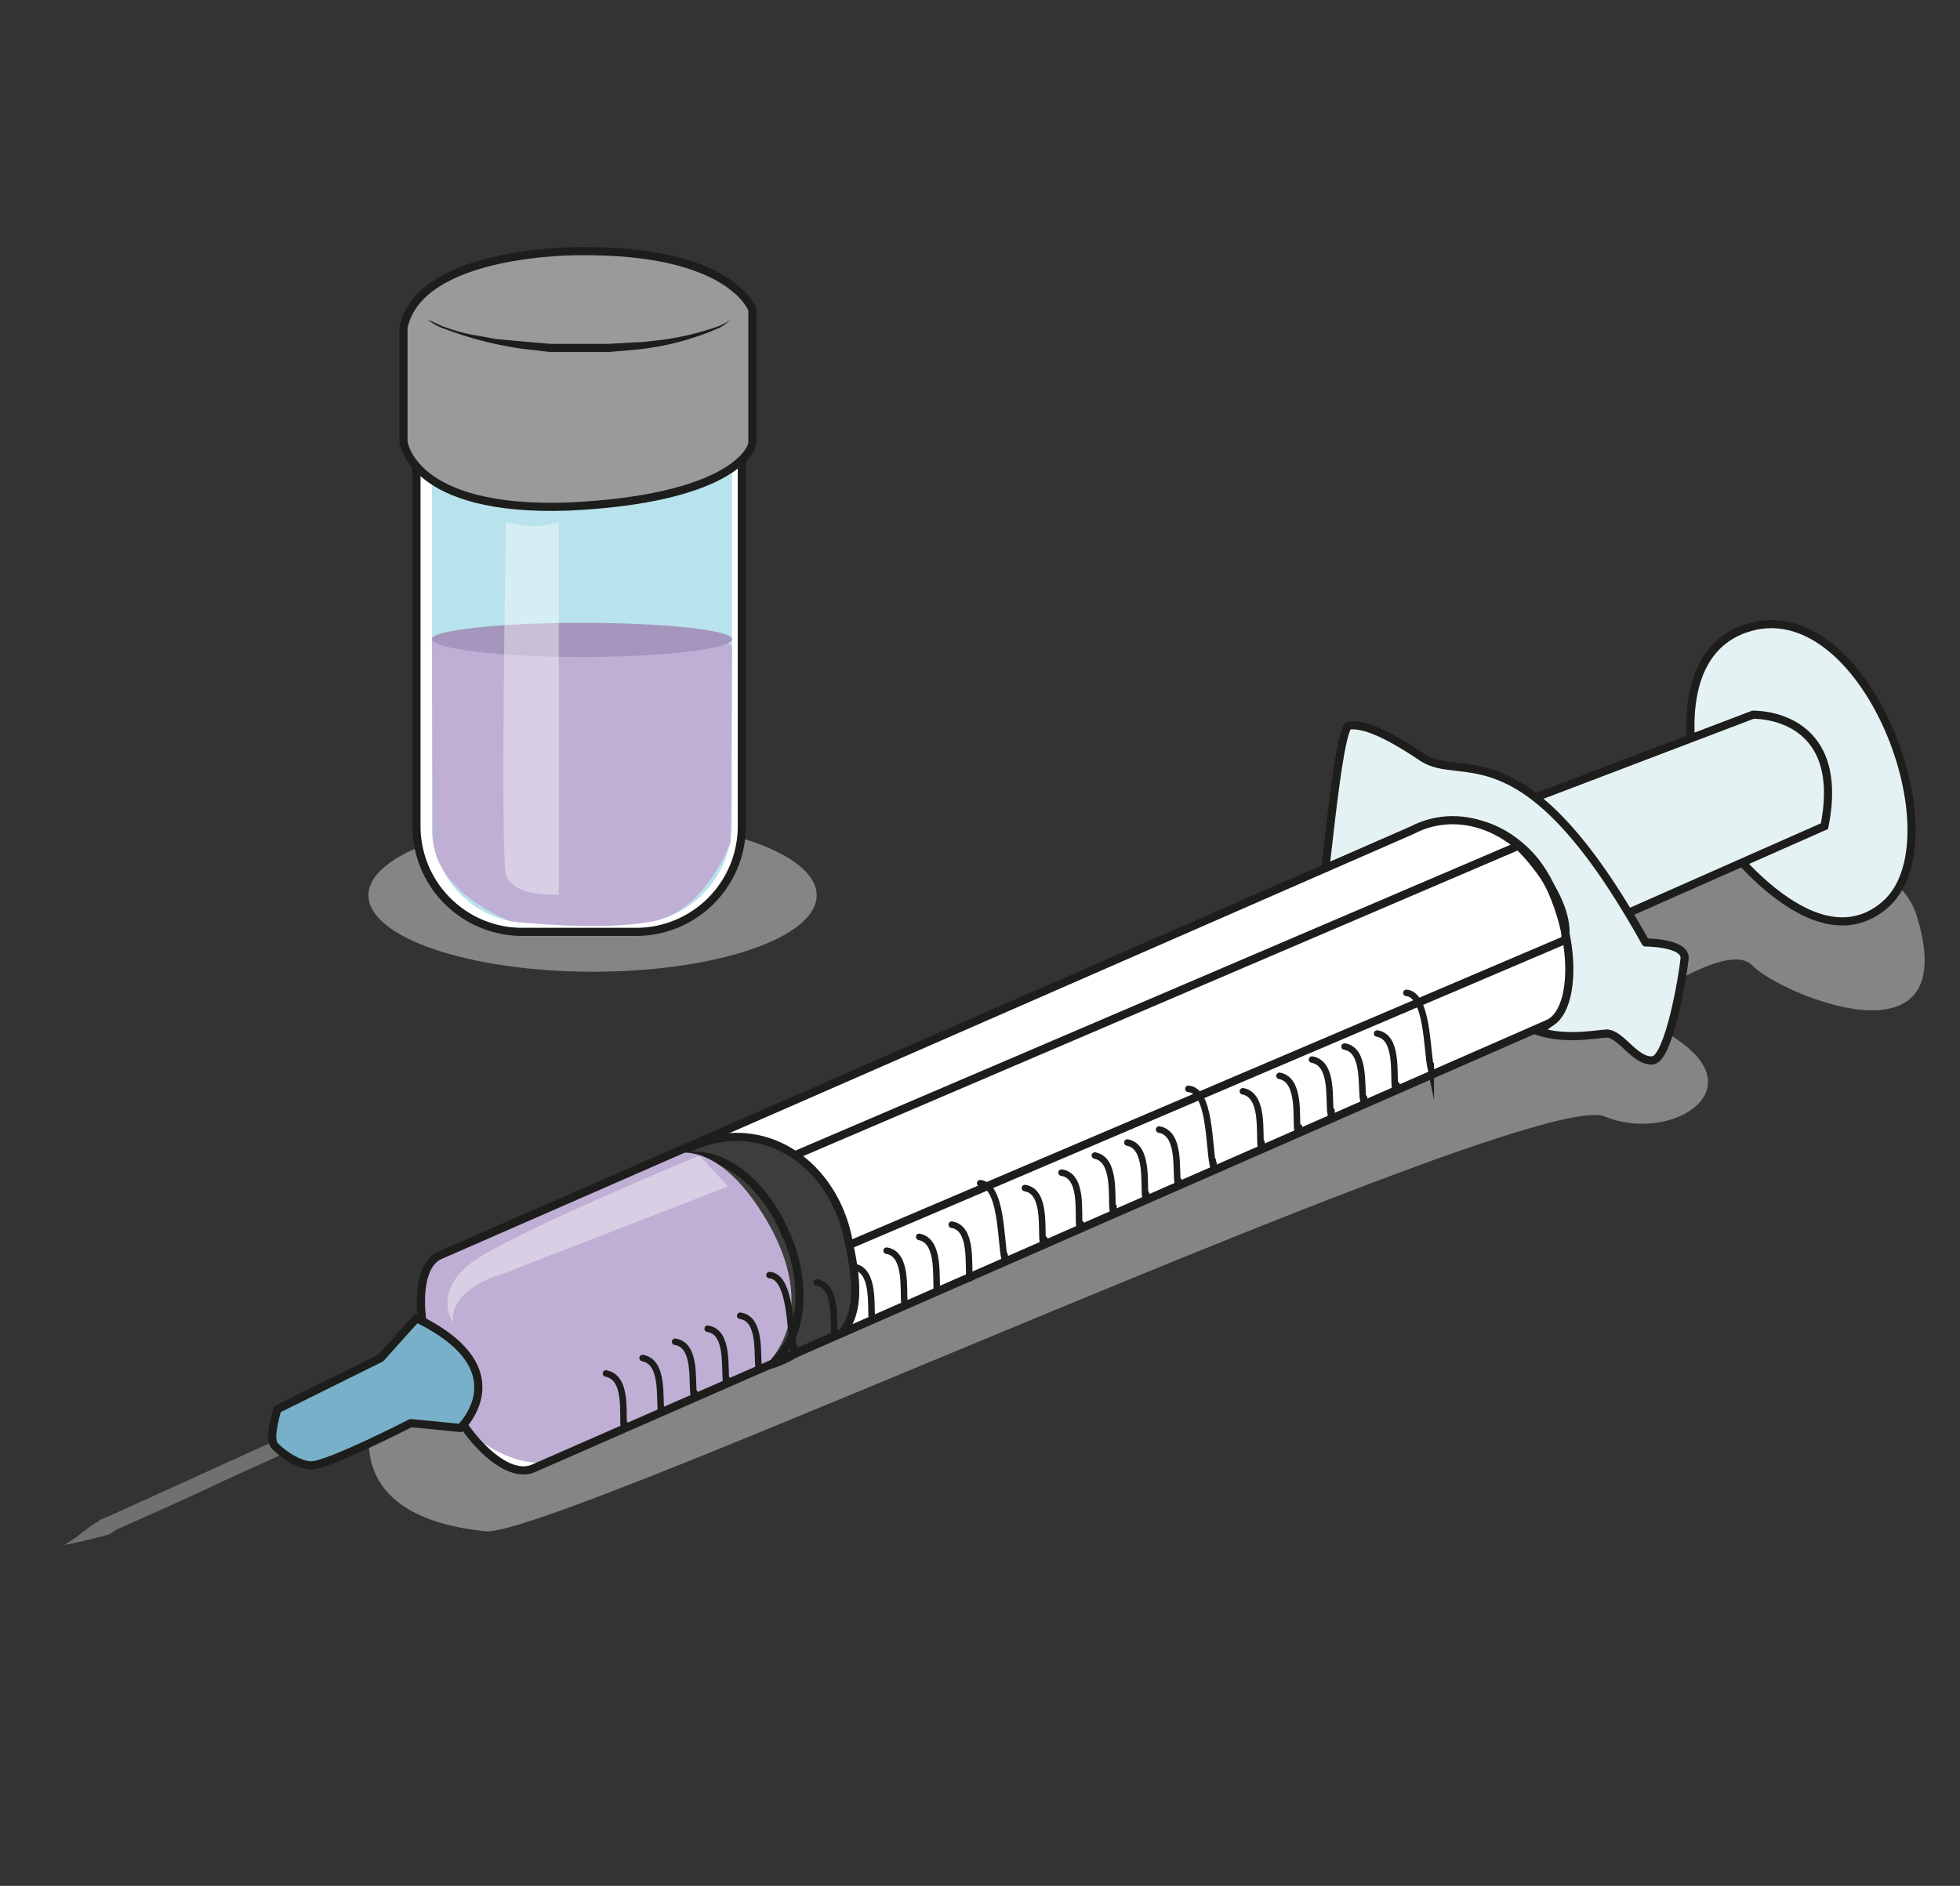 <svg viewBox="0 0 321.2 309.1" xmlns="http://www.w3.org/2000/svg"><rect x="0" y="0" width="321.2" height="309.1" fill="#333333" stroke="none"/><defs><clipPath id="a"><path d="M0 231.9h241V0H0z"/></clipPath><clipPath id="b"><path d="M55 89.7h34.5V69.3H55z"/></clipPath><clipPath id="c"><path d="M0 231.9h241V0H0z"/></clipPath><clipPath id="d"><path d="M53.1 196.9H90v-78.5H53.1z"/></clipPath><clipPath id="e"><path d="M61.9 167.7h6.8v-45.8h-6.8z"/></clipPath></defs><g clip-path="url(#a)" transform="matrix(1.333 0 0 -1.333 0 309.1)"><path d="M46.3 59.4S40 45.6 59.7 43.6c8.3-.9 128.5 54.8 137.6 51 9.1-3.8 22 5.3 2.5 12.6 0 0 12.4 9.3 15.6 6 3.3-3.5 26-13.1 20.3 5.9-10.2 34.2-189.4-59.7-189.4-59.7" fill="#848585" fill-rule="evenodd"/><path d="M208.4 137.1s-3.4 14.2 6.2 17.5c14.6 5 26.4-26.1 17.1-34-9-7.7-20.8 9.2-20.8 9.2" fill="#e5f2f4" stroke="#1d1d1b" stroke-miterlimit="10"/><path d="M184.5 132.2l31 11.8s11.6.4 8.8-13.7L194 116.9s-.4 13.4-9.4 15.3" fill="#e5f2f4"/><path d="M184.5 132.2l31 11.8s11.6.4 8.8-13.7L194 116.9s-.4 13.4-9.4 15.3z" fill="none" stroke="#1d1d1b" stroke-miterlimit="10"/><path d="M202.3 116c-15 27-22.6 19.4-27.5 22.8-4.9 3.3-7.3 4-8.9 3.9-1.5 0-3.2-22.3-3.9-24.6-.6-2.2 6 .7 10.7.2v2.6l1 8.9s7.7 3.9 14.3-3c6.6-7 5.5-21.8.5-21.5 3.5-1.4 7.4-.6 9-.5 1.8 0 3.5-3.5 5.7-3.3 2 .3 3.7 10.4 3.9 12.5.2 2-4.8 2-4.8 2" fill="#e5f2f4"/><path d="M202.3 116c-15 27-22.6 19.4-27.5 22.8-4.9 3.3-7.3 4-8.9 3.9-1.5 0-3.2-22.3-3.9-24.6-.6-2.2 6 .7 10.7.2v2.6l1 8.9s7.7 3.9 14.3-3c6.6-7 5.5-21.8.5-21.5 3.5-1.4 7.4-.6 9-.5 1.8 0 3.5-3.5 5.7-3.3 2 .3 3.7 10.4 3.9 12.5.2 2-4.8 2-4.8 2z" fill="none" stroke="#1d1d1b" stroke-linecap="round" stroke-linejoin="round" stroke-miterlimit="10"/><path d="M190.9 122.5c3.1-7.3 2.5-15-.6-16.3L65.5 51.5C62.3 50.2 57.2 55 54 62.1 51 69.3 51 76.3 54 77.7L173.6 130c6.3 3.3 14.1-.3 17.3-7.5" fill="#fff"/><path d="M96 89.1l90.7 38.8s6.5-6.3 5.7-11.6l-92-39.2s-7.9 10.5-4.4 12" fill="#fff"/><path d="M96 89.1l90.7 38.8s6.5-6.3 5.7-11.6l-92-39.2s-7.9 10.5-4.4 12z" fill="none" stroke="#1d1d1b" stroke-linejoin="round" stroke-miterlimit="10"/><path d="M104.3 79.4c1-4.6 1.5-8.8-.8-11.4 0 0-4.4-1.8-6-2.7-1.5-.9-3.2-1.5-5.1-1.7-4.2-.5 2.3 5.2-.6 7.9-2.4 2.2-7.1-.4-7.6 3.1-.6 5.6-5.4 12.2-1.2 15.1 1.7 1.2 3.8 2 6 2.3 7.5.9 13.8-4.8 15.3-12.6" fill="#3d3d3c"/><path d="M104.3 79.4c1-4.6 1.5-8.8-.8-11.4 0 0-4.4-1.8-6-2.7-1.5-.9-3.2-1.5-5.1-1.7-4.2-.5 2.3 5.2-.6 7.9-2.4 2.2-7.1-.4-7.6 3.1-.6 5.6-5.4 12.2-1.2 15.1 1.7 1.2 3.8 2 6 2.3 7.5.9 13.8-4.8 15.3-12.6z" fill="none" stroke="#1d1d1b" stroke-linejoin="round" stroke-miterlimit="10"/><path d="M96.7 80c3-7.1 1.6-14.4-3-16.3-4.5-1.8-10.5 2.4-13.4 9.4-3 7-1.6 14.3 3 16.2 4.5 1.9 10.5-2.3 13.4-9.4" fill="#3d3d3c"/><path d="M96.7 80c3-7.1 1.6-14.4-3-16.3-4.5-1.8-10.5 2.4-13.4 9.4-3 7-1.6 14.3 3 16.2 4.5 1.9 10.5-2.3 13.4-9.4z" fill="none" stroke="#1d1d1b" stroke-linejoin="round" stroke-miterlimit="10"/><path d="M49.1 65.5s2.3 2.9 2.7 7c.5 4.2 0 4.4 6.7 7.1l23.1 10s6 3.8 12.9-8.2c6.7-11.9-.7-17.7-.7-17.7l-24-10.5s-3.3-3.2-10 1c-6.6 4.3-11.4 7.4-11.2 6.3.3-1 .5 5 .5 5" fill="#c0afd4"/><path d="M190.8 122.3c3.2-7.3 2.6-15-.5-16.3L65.5 51.3C62.3 50 57.2 54.7 54 62 51 69.1 51 76.1 54 77.5l119.6 52.3c6.3 3.3 14-.3 17.2-7.5z" fill="none" stroke="#1d1d1b" stroke-miterlimit="10"/><path d="M46.3 59.4l-1.5-1.1a11200.8 11200.8 0 00-2.8-2l-1.3-.5-13.2-6c-4.8-2.3-9.6-4.4-13.2-6-.4-.3-.8-.6-1.3-.7l-1.2-.3-2-.5-1.9-.4 1.5 1 1.7 1.3 1.1.7c.4.3.9.4 1.3.6l13.2 6 13.2 6 1.2.7c.5 0 1 .2 1.3.3l2 .5 1.9.4" fill="#70706f"/><path d="M34.1 58.6s-1.1-3.5-.4-4.4c.7-.8 2.6-2.3 4.4-2.5 1.9-.2 12.4 5.2 12.4 5.2l6.1-.6s7.6 7.2-5.4 13.5l-4.4-4.9z" fill="#78b0c9"/><path d="M34.1 58.6s-1.1-3.5-.4-4.4c.7-.8 2.6-2.3 4.4-2.5 1.9-.2 12.4 5.2 12.4 5.2l6.1-.6s7.6 7.2-5.4 13.5l-4.4-4.9z" fill="none" stroke="#1d1d1b" stroke-linejoin="round" stroke-miterlimit="10"/><g clip-path="url(#b)" opacity=".4"><path d="M55.7 69.3S53 73 58.2 76.8c5.3 3.7 27.8 13 27.8 13l3.5-3.8-27.6-10.7s-6.7-1.8-6.2-6" fill="#fff"/></g><path d="M74.5 63c2.7-.5 2-5 2.2-6.7.3.1.1.2.2.4M79 64.9c2.7-.5 2-5 2.3-6.7.2.1 0 .2.1.4M83 66.9c2.7-.4 2-5 2.3-6.6.2 0 0 .1.1.3M87 68.5c2.7-.4 2-5 2.3-6.6.2 0 0 .1.2.3M91 70.1c2.7-.4 2-5 2.3-6.6.2 0 0 .1.1.3M94.6 75.1c2.7-.2 2.5-6.9 3-9.3.2.2 0 .3 0 .5M100.4 74.2c2.6-.4 2-5 2.2-6.6.2 0 .1.1.2.3M105 76.1c2.6-.4 2-5 2.2-6.6.2 0 0 .1.1.3M109 78.1c2.6-.4 2-4.9 2.2-6.6.2 0 0 .2.1.3M113 79.8c2.6-.5 2-5 2.2-6.7.2 0 0 .2.1.4M117 81.3c2.6-.4 2-4.9 2.2-6.6.2 0 0 .2.1.3M120.5 86.4c2.7-.3 2.5-7 3-9.3.2.1 0 .2 0 .5M126 85.8c2.6-.4 2-4.9 2.2-6.6.2 0 .1.2.2.3M130.5 87.7c2.7-.4 2-5 2.2-6.6.3 0 .1.2.2.3M134.6 89.8c2.6-.5 2-5 2.2-6.7.2.1 0 .2.1.4M138.6 91.4c2.6-.5 2-5 2.2-6.7.2.1 0 .2.1.4M142.5 93c2.7-.5 2-5 2.3-6.7.2.1 0 .2.1.4M146.1 98c2.7-.2 2.5-6.9 3-9.3.2.1 0 .2 0 .5M152.8 97.7c2.6-.5 2-5 2.2-6.7.2 0 0 .2.1.4M157.3 99.6c2.6-.5 2-5 2.2-6.7.2 0 0 .2.2.4M161.3 101.6c2.7-.5 2-5 2.3-6.7.2.1 0 .2.1.4M165.3 103.2c2.6-.4 2-5 2.3-6.6.2 0 0 .1.1.3M169.3 104.8c2.6-.4 2-5 2.2-6.6.3 0 .1.1.2.3M172.9 109.8c2.6-.2 2.5-6.9 3-9.3v.5" fill="none" stroke="#1d1d1b" stroke-linecap="round" stroke-miterlimit="10" stroke-width=".8"/></g><g clip-path="url(#c)" transform="matrix(1.333 0 0 -1.333 0 309.1)"><path d="M100.4 121.8c0-5.2-12.3-9.4-27.5-9.4s-27.6 4.2-27.6 9.4 12.4 9.4 27.6 9.4 27.5-4.2 27.5-9.4" fill="#848585"/><path d="M91.2 130.3a13 13 0 00-13-13h-14a13 13 0 00-13 13v56.5a13 13 0 0013 13h14a13 13 0 0013-13z" fill="#fff"/><path d="M91.2 130.3a13 13 0 00-13-13h-14a13 13 0 00-13 13v56.5a13 13 0 0013 13h14a13 13 0 0013-13z" fill="none" stroke="#1d1d1b" stroke-miterlimit="10"/><g clip-path="url(#d)" opacity=".6"><path d="M90 130.8c0-6.9-5.4-12.4-12-12.4H65c-6.6 0-12 5.5-12 12.4v53.7c0 6.8 5.4 12.4 12 12.4H78c6.6 0 12-5.6 12-12.4z" fill="#89cfe0"/></g><path d="M71.2 201s-19.6.2-21.6-9.4v-14s.9-8.7 20.3-8c19.4.9 22.6 6.7 22.6 7.9v16.3s-2.5 7.4-21.3 7.2" fill="#9a9a9b"/><path d="M71.2 201s-19.6.2-21.6-9.4v-14s.9-8.7 20.3-8c19.4.9 22.6 6.7 22.6 7.9v16.3s-2.5 7.4-21.3 7.2z" fill="none" stroke="#1d1d1b" stroke-miterlimit="10"/><path d="M53.1 153.3c0-.7 7 .2 18 0 10.9-.3 18.9.3 18.9-1l-.2-24s-3-8.4-9.5-9.7c-6.6-1.3-17.5 0-17.5 0s-9.5 3.4-9.6 10.6l-.1 24" fill="#c0afd4"/><path d="M90 153.3c0-1.2-8.3-2.2-18.5-2.2-10.1 0-18.4 1-18.4 2.2 0 1.1 8.3 2 18.4 2 10.2 0 18.5-.9 18.5-2" fill="#a596bd"/><g clip-path="url(#e)" opacity=".4"><path d="M62.2 167.7s3.3-1.1 6.5 0v-45.8s-5.8-.4-6.5 2.5c-.7 2.9 0 43.3 0 43.3" fill="#fff"/></g><path d="M52.6 192.6l1.5-.7a20.7 20.7 0 014.1-1.2l2.8-.5 3.2-.3 3.5-.3h7.1l3.4.2c1.1 0 2.2.2 3.2.3a33.4 33.4 0 017 1.7c1 .4 1.4.8 1.4.8s-.4-.5-1.3-1a33.7 33.7 0 00-10.2-2.7l-3.5-.3h-7.2l-3.4.4a44.5 44.5 0 00-10.2 2.7c-1 .5-1.4.9-1.4.9" fill="#1d1d1b"/></g></svg>